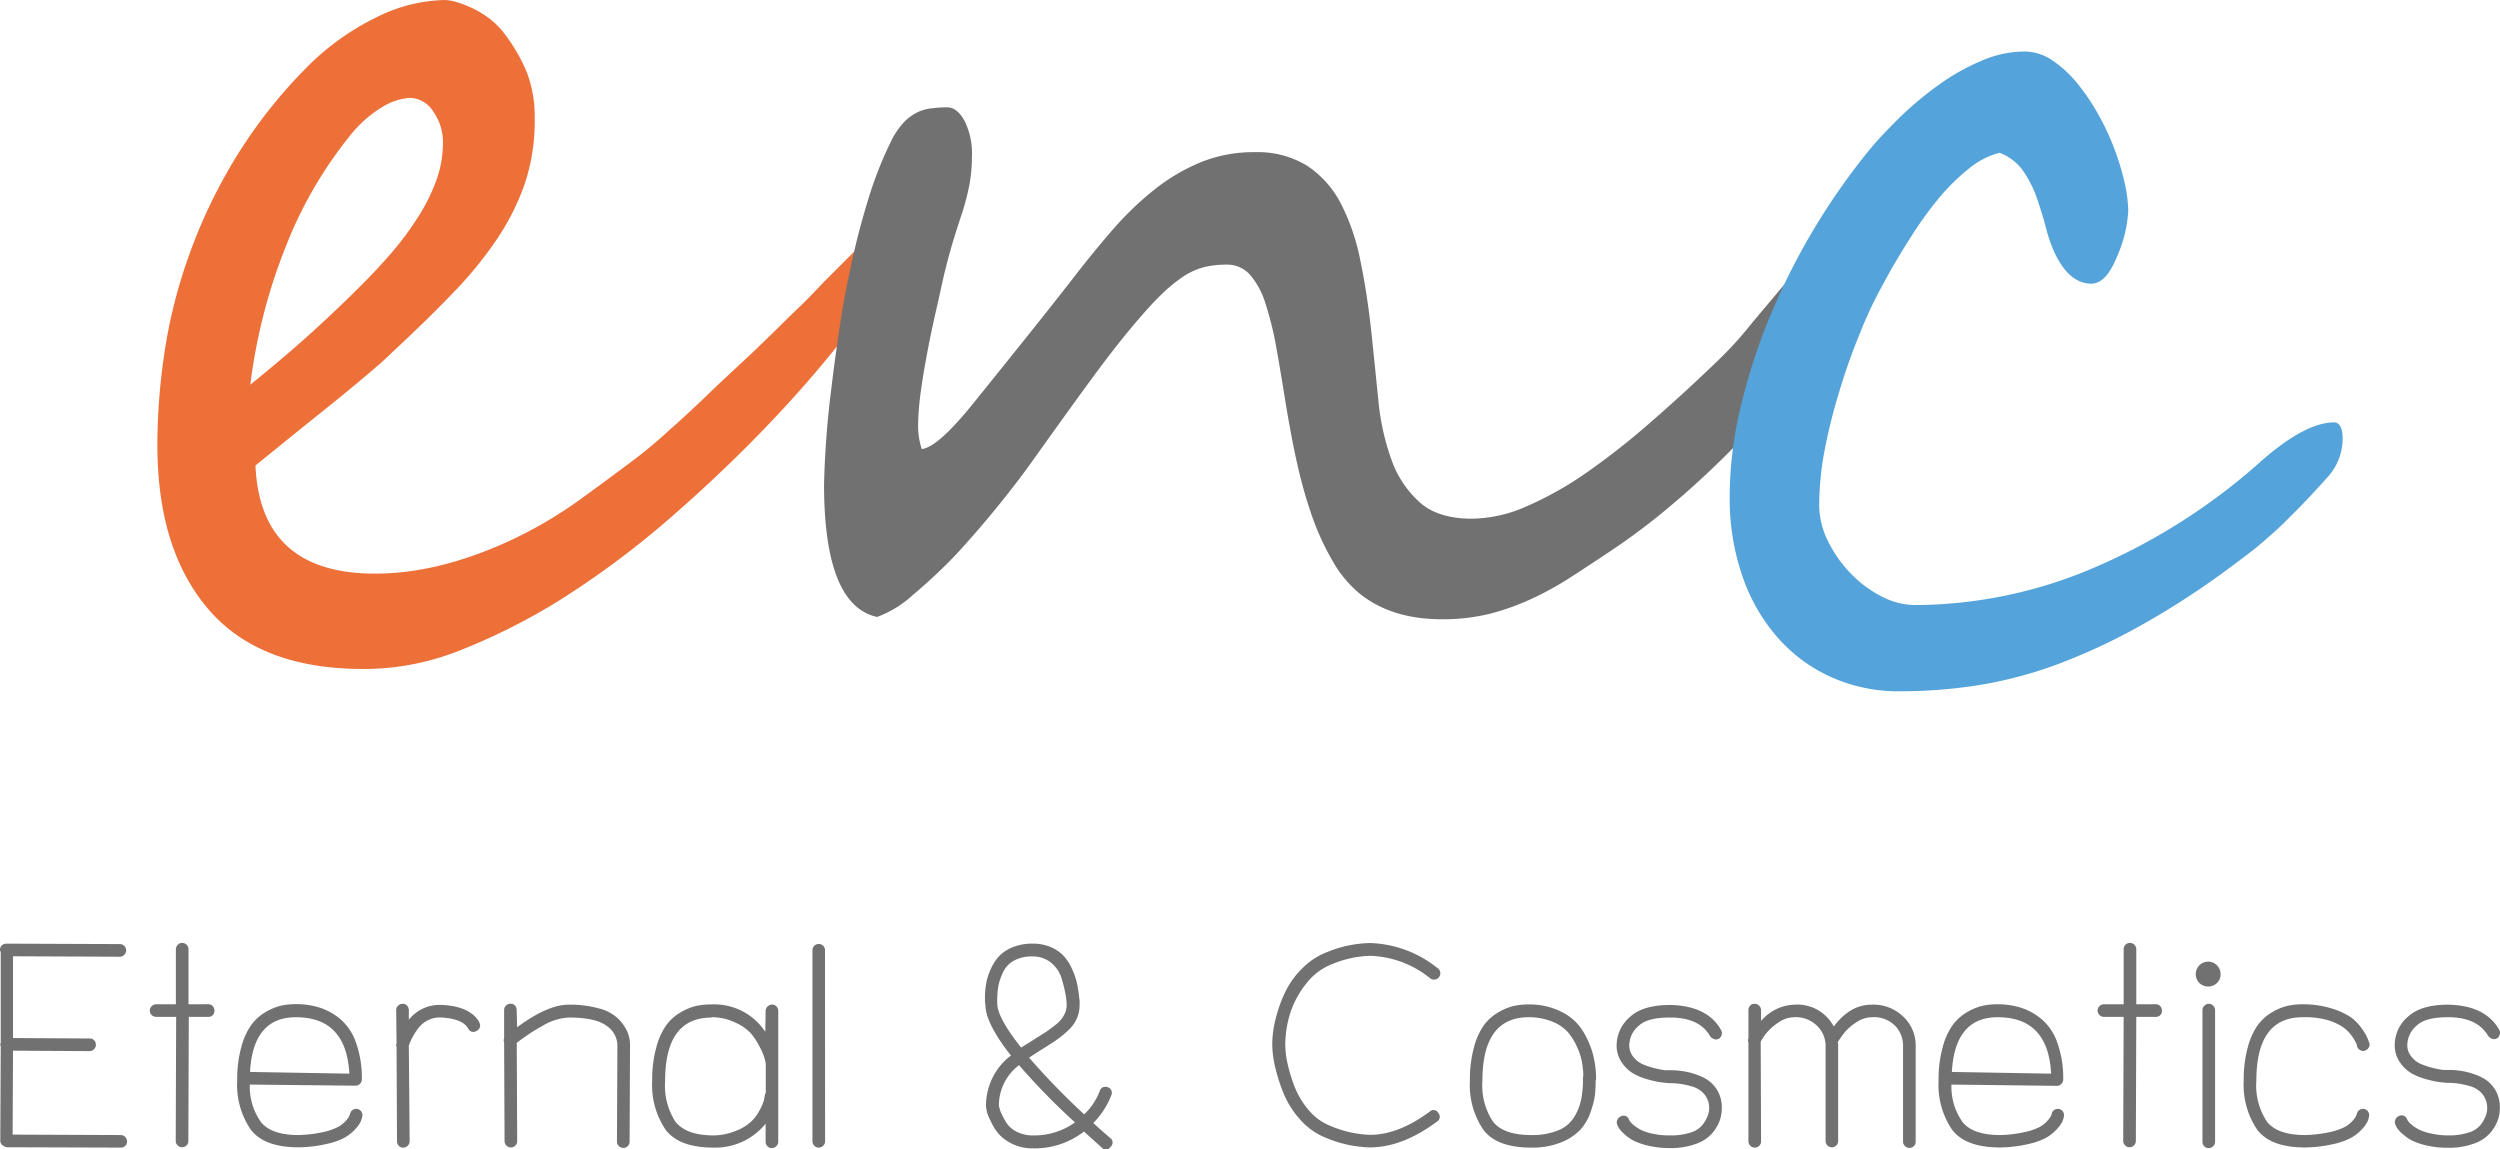 <svg xmlns="http://www.w3.org/2000/svg" viewBox="0 0 336.33 154.59"><defs><style>.cls-1{fill:#ed7039;}.cls-2{fill:#727171;}.cls-3{fill:#54a3da;}</style></defs><g id="Layer_2" data-name="Layer 2"><g id="레이어_1" data-name="레이어 1"><path class="cls-1" d="M122.14,31.44c0,.86-.59,2.3-1.78,4.3A120.28,120.28,0,0,1,112.28,47Q107.44,53,101.54,59T89,70.68A120.7,120.7,0,0,1,75.6,80.55,82.38,82.38,0,0,1,62.12,87.4,35,35,0,0,1,49.44,90h-.57c-9.25,0-16.2-2.65-20.8-8s-6.9-12.7-6.9-22.17a84.33,84.33,0,0,1,.9-12A68.06,68.06,0,0,1,25.2,35a70.31,70.31,0,0,1,6.08-13.08A66.56,66.56,0,0,1,41.07,9.26,34.44,34.44,0,0,1,50.5,2.4,21.46,21.46,0,0,1,59.83,0a6.35,6.35,0,0,1,1.72.32,16.79,16.79,0,0,1,2.15.85,14.63,14.63,0,0,1,2.11,1.3,11.18,11.18,0,0,1,1.75,1.67,23.51,23.51,0,0,1,3.32,5.6A16.93,16.93,0,0,1,71.94,16a26.91,26.91,0,0,1-1.29,8.57,32.56,32.56,0,0,1-3.74,7.52,52.3,52.3,0,0,1-6,7.35c-2.36,2.47-5.1,5.13-8.19,8-1,1-2.25,2.06-3.66,3.25s-2.92,2.44-4.54,3.74-3.31,2.65-5.05,4.06-3.44,2.78-5.1,4.13Q35,77.19,50.5,77.17q8.59,0,18.35-4.55a57.9,57.9,0,0,0,8.94-5.24c2.76-2,5.48-4,8.12-6q2-1.55,4.3-3.66c1.59-1.4,3.19-2.89,4.83-4.47s3.31-3.14,5-4.7,3.21-3.06,4.66-4.47c.92-.92,1.92-1.9,3-2.93S109.81,39,111,37.77l4.38-4.38q4-3.5,5.77-3.5C121.81,29.89,122.14,30.41,122.14,31.44ZM59.59,19.25A7.08,7.08,0,0,0,58.28,15a3.79,3.79,0,0,0-3.15-1.83,8.09,8.09,0,0,0-3.54,1.13A16.34,16.34,0,0,0,47,18.36a56.27,56.27,0,0,0-8.43,14.5,74.67,74.67,0,0,0-4.89,18.89c3.42-2.77,6.3-5.23,8.67-7.4s4.48-4.19,6.37-6.09q1.95-1.95,3.86-4.14a41.28,41.28,0,0,0,3.48-4.64,25,25,0,0,0,2.56-5A14.86,14.86,0,0,0,59.59,19.25Z"/><path class="cls-2" d="M249.5,34.61a9.88,9.88,0,0,1-.53,3.12,26.37,26.37,0,0,1-1.29,3.17A28.64,28.64,0,0,1,245.94,44c-.67,1-1.27,2-1.88,2.88a70,70,0,0,1-5.52,7.43c-2.11,2.52-4.38,5-6.78,7.36s-4.89,4.62-7.44,6.74a87.47,87.47,0,0,1-7.47,5.6c-1.94,1.3-3.8,2.52-5.56,3.66A42.35,42.35,0,0,1,206,80.58a32.06,32.06,0,0,1-5.61,2,26.27,26.27,0,0,1-6.42.73q-6.72,0-11-3.41a15.54,15.54,0,0,1-3.69-4.43,34.74,34.74,0,0,1-2.76-6,62.48,62.48,0,0,1-2-7.07c-.57-2.48-1-4.95-1.43-7.38-.49-3-.93-5.77-1.37-8.17a44.24,44.24,0,0,0-1.5-6.1,10.62,10.62,0,0,0-2.08-3.81,4.11,4.11,0,0,0-3.17-1.34,13,13,0,0,0-2.91.32,9.43,9.43,0,0,0-2.9,1.3,22,22,0,0,0-3.28,2.76c-1.2,1.19-2.58,2.77-4.19,4.72s-3.42,4.33-5.48,7.15-4.46,6.17-7.24,10.06c-1.35,1.9-2.95,4-4.79,6.26s-3.72,4.44-5.63,6.5A70.85,70.85,0,0,1,122.86,80,14.71,14.71,0,0,1,118,83q-7.12-1.55-7.14-17.79a125,125,0,0,1,1-13.08c.31-2.65.7-5.43,1.13-8.33s1-5.79,1.63-8.68,1.39-5.73,2.23-8.45a51.28,51.28,0,0,1,3-7.61,10.35,10.35,0,0,1,1.7-2.55,6.4,6.4,0,0,1,1.82-1.38,5.87,5.87,0,0,1,2-.56,15.55,15.55,0,0,1,2.07-.13c.86,0,1.63.59,2.31,1.79a9.9,9.9,0,0,1,1,4.95,20.16,20.16,0,0,1-.33,3.66,33.66,33.66,0,0,1-.88,3.49c-.4,1.19-.81,2.47-1.24,3.86s-.86,3-1.29,4.75c-.33,1.46-.68,3.09-1.09,4.88s-.79,3.6-1.14,5.44-.66,3.64-.9,5.4a37.35,37.35,0,0,0-.37,4.75,10.34,10.34,0,0,0,.49,3c1.53-.15,4-2.43,7.47-6.81,1.8-2.23,3.76-4.66,5.89-7.32s4.46-5.58,6.95-8.78Q147,34,149.72,30.87a42.59,42.59,0,0,1,5.64-5.41,26.06,26.06,0,0,1,6.22-3.65,19,19,0,0,1,7.26-1.34,12.75,12.75,0,0,1,7,1.82,13.51,13.51,0,0,1,4.5,5A28.92,28.92,0,0,1,183,35c.63,3,1.12,6.25,1.51,9.83q.47,4.54.92,9a32.59,32.59,0,0,0,1.76,8A13.89,13.89,0,0,0,191,67.58c1.62,1.46,4,2.2,7,2.2a18.51,18.51,0,0,0,7.3-1.63,46.24,46.24,0,0,0,8.06-4.51A99.62,99.62,0,0,0,222,56.86c3-2.6,6.11-5.45,9.3-8.53a48.59,48.59,0,0,0,4.1-4.51c1.49-1.81,3-3.56,4.39-5.24s2.78-3.11,4-4.3,2.25-1.78,3-1.78a4.42,4.42,0,0,1,1.59.48A1.66,1.66,0,0,1,249.5,34.61Z"/><path class="cls-3" d="M315.16,59.05A7.75,7.75,0,0,1,313,64.34c-1.46,1.62-2.73,3-3.83,4.1s-2.09,2.13-3.07,3-2,1.8-3.09,2.64-2.35,1.8-3.82,2.87a109.43,109.43,0,0,1-11.77,7.52,80.84,80.84,0,0,1-10.9,5,56.55,56.55,0,0,1-10.43,2.72,68,68,0,0,1-10.37.81A22.07,22.07,0,0,1,246,90.93a21.12,21.12,0,0,1-7.26-5.64A24.75,24.75,0,0,1,234.24,77a31.84,31.84,0,0,1-1.54-10v-.41a51.56,51.56,0,0,1,1.38-11.42A80,80,0,0,1,237.94,43a90,90,0,0,1,13.69-23c1.14-1.36,2.51-2.8,4.09-4.34a45.46,45.46,0,0,1,5.13-4.26,29,29,0,0,1,5.69-3.21,14.77,14.77,0,0,1,5.79-1.26,6.68,6.68,0,0,1,3.74,1.17,15.3,15.3,0,0,1,3.34,3.05,28.33,28.33,0,0,1,2.84,4.18A32.75,32.75,0,0,1,284.44,20a33.72,33.72,0,0,1,1.39,4.59,18.83,18.83,0,0,1,.49,3.74,17.58,17.58,0,0,1-1.47,6.09c-1,2.5-2.15,3.74-3.5,3.74q-2.91,0-4.87-4a20,20,0,0,1-1.25-3.57c-.35-1.36-.77-2.68-1.22-4A15.58,15.58,0,0,0,272.18,23,6.85,6.85,0,0,0,269,20.55a10.68,10.68,0,0,0-4.09,2.11,27.66,27.66,0,0,0-4.07,4A50.24,50.24,0,0,0,257,32c-1.27,2-2.48,4-3.61,6.13a56.25,56.25,0,0,0-3.17,6.7,81.66,81.66,0,0,0-2.76,7.8,72.21,72.21,0,0,0-2,8,40.36,40.36,0,0,0-.72,7.31,10.94,10.94,0,0,0,1.13,4.75,16.86,16.86,0,0,0,3,4.34A15.59,15.59,0,0,0,253,80.17a10,10,0,0,0,4.76,1.23,61.59,61.59,0,0,0,23.89-5,82,82,0,0,0,22.57-14.38c3.95-3.47,7.24-5.2,9.82-5.2C314.77,56.86,315.16,57.6,315.16,59.05Z"/><path class="cls-2" d="M16.24,152.7a.79.79,0,0,1,.59.25.85.85,0,0,1,.26.62.76.76,0,0,1-.26.6.85.85,0,0,1-.59.22L1,154.34a.85.85,0,0,1-.51-.17.77.77,0,0,1-.45-.74l.06-12.67a.49.49,0,0,1-.06-.23.46.46,0,0,1,.06-.22V128.08A.83.83,0,0,1,0,127.8a.79.79,0,0,1,.25-.62.88.88,0,0,1,.6-.23H.91l15.22.06a.84.84,0,0,1,.59,1.44.82.82,0,0,1-.59.26l-14.38-.06v11l10.3.06a.77.77,0,0,1,.62.25.88.88,0,0,1,.23.6.79.79,0,0,1-.25.59.83.83,0,0,1-.6.26l-10.3-.06L1.7,152.64Z"/><path class="cls-2" d="M28,135.1a.79.79,0,0,1,.62.26.9.9,0,0,1,.23.62.81.81,0,0,1-.23.59.77.77,0,0,1-.56.23l-2.66,0-.06,16.7a.84.84,0,0,1-1.44.59.82.82,0,0,1-.26-.59l.06-16.7H21a.81.81,0,0,1-.59-.25.81.81,0,0,1,0-1.19.81.81,0,0,1,.59-.25h2.66v-7.41a.83.83,0,0,1,.26-.6.82.82,0,0,1,1.18,0,.83.83,0,0,1,.26.6v7.41Z"/><path class="cls-2" d="M33.61,145.91A8.18,8.18,0,0,0,35.14,151q1.41,1.69,5,1.7a17.18,17.18,0,0,0,3.2-.37,8.31,8.31,0,0,0,2.06-.68,3.93,3.93,0,0,0,1.11-.85,2.93,2.93,0,0,0,.48-.65,1.26,1.26,0,0,1,.11-.28.79.79,0,0,1,.34-.54.81.81,0,0,1,.62-.14.79.79,0,0,1,.54.34.8.8,0,0,1,.14.62v.06a3.86,3.86,0,0,1-.2.65,4.19,4.19,0,0,1-.7,1A5.93,5.93,0,0,1,46.45,153a8.92,8.92,0,0,1-2.52.9,17.53,17.53,0,0,1-3.76.45q-4.64,0-6.45-2.4a10.7,10.7,0,0,1-1.81-6.59,16.25,16.25,0,0,1,.54-4.44,9.17,9.17,0,0,1,1.33-3,6.34,6.34,0,0,1,1.89-1.73,7.72,7.72,0,0,1,2.07-.88,9.18,9.18,0,0,1,2.09-.22,10.22,10.22,0,0,1,3.31.51,8.27,8.27,0,0,1,2.8,1.64,7.39,7.39,0,0,1,2,3.17,14.14,14.14,0,0,1,.74,4.81.82.82,0,0,1-.26.59.81.81,0,0,1-.59.25ZM47,144.44q-.41-7.59-7.19-7.59-5.78,0-6.17,7.36Z"/><path class="cls-2" d="M55.11,153.55a.87.87,0,0,1-.88.84.75.75,0,0,1-.59-.25.88.88,0,0,1-.23-.59l-.06-12.68a.64.64,0,0,1,0-.51l-.05-4.47a.81.81,0,0,1,.25-.59.86.86,0,0,1,.63-.26.76.76,0,0,1,.59.26.88.88,0,0,1,.23.59l0,1.3a5.27,5.27,0,0,1,4.19-2c2.64.07,4.39.83,5.26,2.26v.06a.78.78,0,0,1-.31,1.16.76.76,0,0,1-1.16-.31c-.53-.91-1.79-1.4-3.79-1.48a3.55,3.55,0,0,0-1.73.43,3.83,3.83,0,0,0-1.27,1.13,9,9,0,0,0-.76,1.22c-.17.34-.31.66-.43,1Z"/><path class="cls-2" d="M76.5,135.16a14.57,14.57,0,0,1,4.1.51,5.81,5.81,0,0,1,2.57,1.38,6,6,0,0,1,1.22,1.73,4.58,4.58,0,0,1,.37,1.81l-.06,13a.84.84,0,0,1-1.44.59.82.82,0,0,1-.26-.59l.06-13A3.21,3.21,0,0,0,81.59,138q-1.47-1.11-5.09-1.11A7.58,7.58,0,0,0,73,138a25.6,25.6,0,0,0-3.48,2.3l.06,13.24a.82.82,0,0,1-.26.59.85.85,0,0,1-1.44-.59l-.06-13.3a.8.8,0,0,1,0-.57l0-3.79a.81.81,0,0,1,.25-.59.85.85,0,0,1,.62-.26.76.76,0,0,1,.6.26.87.87,0,0,1,.22.59l.06,2.32Q73.66,135.17,76.5,135.16Z"/><path class="cls-2" d="M103,136a.8.8,0,0,1,.26-.59.84.84,0,0,1,.62-.26.76.76,0,0,1,.59.26.86.86,0,0,1,.23.59V153.6a.83.83,0,0,1-.26.6.81.81,0,0,1-.62.25.75.75,0,0,1-.59-.25.88.88,0,0,1-.23-.6v-2.43a8.69,8.69,0,0,1-7,3.22q-4.63,0-6.45-2.4a10.7,10.7,0,0,1-1.81-6.59,16.25,16.25,0,0,1,.54-4.44,9.17,9.17,0,0,1,1.33-3,6.34,6.34,0,0,1,1.89-1.73,7.72,7.72,0,0,1,2.07-.88,9.18,9.18,0,0,1,2.09-.22,8.24,8.24,0,0,1,7.3,3.68Zm-7.3.9q-6.23,0-6.22,8.55a8.88,8.88,0,0,0,1.41,5.49c1,1.2,2.66,1.81,5.15,1.81a8.18,8.18,0,0,0,3-.63,6.56,6.56,0,0,0,2-1.21,6,6,0,0,0,1.16-1.56,5.76,5.76,0,0,0,.57-1.33l.14-.76a2.74,2.74,0,0,0,.11-.28v-3.8c0-.22-.09-.49-.17-.82a7.45,7.45,0,0,0-.65-1.52A8.84,8.84,0,0,0,101,139a6.42,6.42,0,0,0-2.1-1.44A7.2,7.2,0,0,0,95.73,136.85Z"/><path class="cls-2" d="M111,153.55a.82.82,0,0,1-.26.59.82.82,0,0,1-1.18,0,.82.82,0,0,1-.26-.59l0-25.8a.85.85,0,0,1,1.69,0Z"/><path class="cls-2" d="M132.57,135.16a2.4,2.4,0,0,1-.06-.48v-.43a10.62,10.62,0,0,1,.28-2.49,8.39,8.39,0,0,1,1-2.32,4.93,4.93,0,0,1,2-1.81,6.89,6.89,0,0,1,3.14-.68,5.89,5.89,0,0,1,2.41.46,5.05,5.05,0,0,1,1.7,1.13,6.11,6.11,0,0,1,1.1,1.64,10.44,10.44,0,0,1,.65,1.7,13,13,0,0,1,.31,1.64c.08.6.12,1,.14,1.13a3.89,3.89,0,0,1,0,.51,4.51,4.51,0,0,1-.37,1.86,4.76,4.76,0,0,1-1.19,1.62,12.19,12.19,0,0,1-1.47,1.21c-.43.31-1.07.72-1.92,1.25s-1.46.92-1.84,1.19a96.65,96.65,0,0,0,7.41,7.63,8.67,8.67,0,0,0,2.1-3.16.76.76,0,0,1,.42-.49.86.86,0,0,1,.65,0,.72.72,0,0,1,.48.42.82.82,0,0,1,0,.65,10.82,10.82,0,0,1-2.43,3.74c.86.79,1.62,1.45,2.26,2a.75.75,0,0,1,.09,1.18.76.76,0,0,1-1.22.12l-2.38-2.15a10.82,10.82,0,0,1-6.9,2.26,6.17,6.17,0,0,1-4.53-1.89,7.66,7.66,0,0,1-1.1-1.73,8.54,8.54,0,0,1-.54-1.3c0-.19-.07-.4-.11-.62v-.17A8.46,8.46,0,0,1,136,142Q132.57,137.65,132.57,135.16Zm4.81,5.77c.41-.27,1-.62,1.72-1.08s1.31-.82,1.73-1.1.85-.62,1.33-1a4.11,4.11,0,0,0,1-1.22,2.71,2.71,0,0,0,.34-1.35,8.35,8.35,0,0,0-.14-1.36,19.68,19.68,0,0,0-.51-2.09,4.3,4.3,0,0,0-1.41-2.18,3.86,3.86,0,0,0-2.58-.88,5,5,0,0,0-2.4.54,3.33,3.33,0,0,0-1.44,1.44,7.9,7.9,0,0,0-.66,1.78,8.51,8.51,0,0,0-.19,1.84,5.11,5.11,0,0,0,0,.79v.12C134.26,136.4,135.3,138.33,137.38,140.93ZM144.62,151a92.1,92.1,0,0,1-7.53-7.7,6.82,6.82,0,0,0-2.71,5.38,3.93,3.93,0,0,0,.25.91,9.93,9.93,0,0,0,.68,1.32,3.45,3.45,0,0,0,1.44,1.33,4.65,4.65,0,0,0,2.21.51A9.42,9.42,0,0,0,144.62,151Z"/><path class="cls-2" d="M184.39,128.59a14.16,14.16,0,0,0-5.09,1.08,8.14,8.14,0,0,0-3.68,2.8,12.54,12.54,0,0,0-2.12,4.07,14.67,14.67,0,0,0-.59,4,12.13,12.13,0,0,0,.34,2.69,19.87,19.87,0,0,0,1,3.17,11,11,0,0,0,1.93,3.08,7.29,7.29,0,0,0,2.83,2,14.75,14.75,0,0,0,5.32,1.19q3.78,0,8-3.11a.72.72,0,0,1,1.16.16.76.76,0,0,1-.2,1.19q-4.64,3.45-9,3.45a16.19,16.19,0,0,1-5.94-1.3,9,9,0,0,1-3.37-2.37,12,12,0,0,1-2.26-3.51,22.92,22.92,0,0,1-1.16-3.59,13.64,13.64,0,0,1-.4-3.09,13.83,13.83,0,0,1,.4-3.22,19.29,19.29,0,0,1,1.21-3.54,11.56,11.56,0,0,1,2.35-3.39,9.52,9.52,0,0,1,3.51-2.3,15.85,15.85,0,0,1,5.71-1.18,15.17,15.17,0,0,1,9,3.33.85.85,0,1,1-1,1.36A13.47,13.47,0,0,0,184.39,128.59Z"/><path class="cls-2" d="M214.66,145.4a18,18,0,0,1-.08,1.87,11.19,11.19,0,0,1-.57,2.26,7,7,0,0,1-1.35,2.4,7.31,7.31,0,0,1-2.58,1.73,10.21,10.21,0,0,1-4.07.73q-4.65,0-6.45-2.4a10.7,10.7,0,0,1-1.81-6.59,16.28,16.28,0,0,1,.53-4.44,9.17,9.17,0,0,1,1.33-3,6.25,6.25,0,0,1,1.9-1.73,7.54,7.54,0,0,1,2.06-.88,9.21,9.21,0,0,1,2.1-.22,9.53,9.53,0,0,1,4.41,1,6.92,6.92,0,0,1,2.83,2.52,11.78,11.78,0,0,1,1.39,3.17,13.22,13.22,0,0,1,.42,3.36A.49.49,0,0,1,214.66,145.4Zm-9-8.55q-6.22,0-6.23,8.55a8.81,8.81,0,0,0,1.42,5.49c.94,1.2,2.66,1.81,5.15,1.81a9.14,9.14,0,0,0,3.67-.65,4.43,4.43,0,0,0,2.15-1.84,7.55,7.55,0,0,0,.91-2.35,13.84,13.84,0,0,0,.23-2.63V145a.44.44,0,0,1,.05-.22c0-.68-.1-1.32-.19-1.93a8.34,8.34,0,0,0-.66-2,7.84,7.84,0,0,0-1.24-2,5.51,5.51,0,0,0-2.12-1.42A8.21,8.21,0,0,0,205.67,136.85Z"/><path class="cls-2" d="M224.68,152.75a8.56,8.56,0,0,0,2.77-.39,3.25,3.25,0,0,0,1.61-1.05,4.8,4.8,0,0,0,.68-1.19,3,3,0,0,0,.2-1,2.84,2.84,0,0,0-.65-1.9,3.29,3.29,0,0,0-1.64-1.05,12,12,0,0,0-1.64-.36,9,9,0,0,0-1.22-.09h-.17c-.26,0-.56-.06-.9-.08a11.53,11.53,0,0,1-1.73-.34,9.19,9.19,0,0,1-2.12-.8,4.8,4.8,0,0,1-1.64-1.5,3.93,3.93,0,0,1-.74-2.37,5.05,5.05,0,0,1,1.76-3.79c1.16-1.1,3-1.64,5.43-1.64q5,.1,6.84,3.34a.85.85,0,0,1,.06.79.76.76,0,0,1-1.13.39,1.06,1.06,0,0,1-.4-.34c-.94-1.65-2.73-2.49-5.37-2.49-2,0-3.37.33-4.22,1.11a3.47,3.47,0,0,0-1.27,2.63,2.38,2.38,0,0,0,.57,1.58,3.22,3.22,0,0,0,1.32,1,10.53,10.53,0,0,0,1.59.51,12.56,12.56,0,0,0,1.33.26c.34,0,.55,0,.62,0h.17a10.92,10.92,0,0,1,2.18.23,9.82,9.82,0,0,1,2.21.76,4.4,4.4,0,0,1,1.78,1.59,4.56,4.56,0,0,1,.68,2.52,5.25,5.25,0,0,1-.31,1.75,5.61,5.61,0,0,1-1.05,1.7,5.22,5.22,0,0,1-2.18,1.38,9.74,9.74,0,0,1-3.42.54,12.36,12.36,0,0,1-2.77-.28,9.15,9.15,0,0,1-2-.65,5.89,5.89,0,0,1-1.31-.88,5.08,5.08,0,0,1-.73-.76,2.31,2.31,0,0,1-.28-.54.74.74,0,0,1,0-.68.72.72,0,0,1,.42-.45.76.76,0,0,1,1.13.39l.14.26a3.78,3.78,0,0,0,.51.51,5.47,5.47,0,0,0,1,.65,7.08,7.08,0,0,0,1.59.51A10.82,10.82,0,0,0,224.68,152.75Z"/><path class="cls-2" d="M251.78,135.16a5.73,5.73,0,0,1,4.33,1.67,5.28,5.28,0,0,1,1.61,3.76v13a.84.84,0,0,1-1.44.59.82.82,0,0,1-.26-.59v-13a3.86,3.86,0,0,0-1-2.52,4,4,0,0,0-3.2-1.22,3.76,3.76,0,0,0-2.12.71,6.88,6.88,0,0,0-1.56,1.36,15,15,0,0,0-.9,1.27,1.62,1.62,0,0,1,.05.4v13a.85.85,0,0,1-1.69,0v-13a3.77,3.77,0,0,0-1.08-2.52,4.08,4.08,0,0,0-3.22-1.22,3.68,3.68,0,0,0-2,.68,7.55,7.55,0,0,0-1.56,1.33,7.64,7.64,0,0,0-.87,1.28l.05,13.41a.84.84,0,0,1-1.44.59.82.82,0,0,1-.26-.59l0-13.3a.71.71,0,0,1,0-.57v-3.79a.87.87,0,0,1,.22-.59.78.78,0,0,1,.6-.26.85.85,0,0,1,.62.26.82.82,0,0,1,.26.59v1.47a6.12,6.12,0,0,1,4.47-2.2,5.54,5.54,0,0,1,5.31,2.94Q248.9,135.16,251.78,135.16Z"/><path class="cls-2" d="M262.53,145.91a8.24,8.24,0,0,0,1.53,5.09q1.41,1.69,5,1.7a17.08,17.08,0,0,0,3.2-.37,8.56,8.56,0,0,0,2.07-.68,3.87,3.87,0,0,0,1.1-.85,2.93,2.93,0,0,0,.48-.65,2,2,0,0,1,.11-.28.79.79,0,0,1,.34-.54.81.81,0,0,1,.62-.14.79.79,0,0,1,.54.34.8.8,0,0,1,.14.62v.06a3.73,3.73,0,0,1-.19.65,4.64,4.64,0,0,1-.71,1,5.93,5.93,0,0,1-1.42,1.16,9,9,0,0,1-2.51.9,17.71,17.71,0,0,1-3.77.45q-4.63,0-6.45-2.4a10.77,10.77,0,0,1-1.81-6.59,16.25,16.25,0,0,1,.54-4.44,9.17,9.17,0,0,1,1.33-3,6.25,6.25,0,0,1,1.9-1.73,7.54,7.54,0,0,1,2.06-.88,9.18,9.18,0,0,1,2.09-.22,10.22,10.22,0,0,1,3.31.51,8.18,8.18,0,0,1,2.8,1.64,7.39,7.39,0,0,1,2,3.17,14.14,14.14,0,0,1,.74,4.81.82.82,0,0,1-.26.59.81.81,0,0,1-.59.25Zm13.41-1.47q-.39-7.59-7.19-7.59-5.76,0-6.16,7.36Z"/><path class="cls-2" d="M290,135.1a.79.79,0,0,1,.62.26.9.9,0,0,1,.23.62.81.81,0,0,1-.23.59.77.77,0,0,1-.56.23l-2.66,0-.06,16.7a.85.85,0,0,1-.85.84.79.79,0,0,1-.59-.25.82.82,0,0,1-.26-.59l.06-16.7h-2.66a.79.79,0,0,1-.59-.25.81.81,0,0,1,0-1.19.79.79,0,0,1,.59-.25h2.66v-7.41a.84.84,0,0,1,1.44-.6.83.83,0,0,1,.26.6v7.41Z"/><path class="cls-2" d="M298.26,132.24a1.72,1.72,0,0,1-2.38,0,1.7,1.7,0,0,1,0-2.37,1.67,1.67,0,0,1,2.86,1.19A1.6,1.6,0,0,1,298.26,132.24ZM298,153.6a.85.85,0,0,1-.88.85.75.75,0,0,1-.59-.25.88.88,0,0,1-.23-.6V135.89a.82.82,0,0,1,.26-.59.8.8,0,0,1,.59-.26.83.83,0,0,1,.6.26.85.85,0,0,1,.25.59Z"/><path class="cls-2" d="M309.77,136.85q-6.22,0-6.22,8.55a8.81,8.81,0,0,0,1.42,5.49c.94,1.2,2.65,1.81,5.14,1.81a17.08,17.08,0,0,0,3.2-.37,8.56,8.56,0,0,0,2.07-.68,3.87,3.87,0,0,0,1.1-.85,2.93,2.93,0,0,0,.48-.65l.11-.28a.79.79,0,0,1,.34-.54.83.83,0,0,1,.63-.14.79.79,0,0,1,.53.34.8.8,0,0,1,.14.62v.06a3.73,3.73,0,0,1-.19.65,4.31,4.31,0,0,1-.71,1,5.93,5.93,0,0,1-1.42,1.16,9,9,0,0,1-2.51.9,17.71,17.71,0,0,1-3.77.45q-4.64,0-6.45-2.4a10.77,10.77,0,0,1-1.81-6.59,16.25,16.25,0,0,1,.54-4.44,9.17,9.17,0,0,1,1.33-3,6.25,6.25,0,0,1,1.9-1.73,7.54,7.54,0,0,1,2.06-.88,9.18,9.18,0,0,1,2.09-.22,12.91,12.91,0,0,1,3.91.56,9.57,9.57,0,0,1,2.63,1.22,6.45,6.45,0,0,1,1.5,1.58,7,7,0,0,1,.73,1.28c.08.22.15.43.23.62a.8.8,0,0,1-.14.62.9.9,0,0,1-.54.37.84.84,0,0,1-1-.65,1.17,1.17,0,0,0-.14-.43,6.61,6.61,0,0,0-.62-1,5.21,5.21,0,0,0-1.22-1.16,7.62,7.62,0,0,0-2.15-.93A11.1,11.1,0,0,0,309.77,136.85Z"/><path class="cls-2" d="M329.35,152.75a8.56,8.56,0,0,0,2.77-.39,3.29,3.29,0,0,0,1.62-1.05,4.73,4.73,0,0,0,.67-1.19,3,3,0,0,0-.45-2.94,3.29,3.29,0,0,0-1.64-1.05,12,12,0,0,0-1.64-.36,8.88,8.88,0,0,0-1.22-.09h-.17c-.26,0-.56-.06-.9-.08a11.53,11.53,0,0,1-1.73-.34,9.19,9.19,0,0,1-2.12-.8,4.89,4.89,0,0,1-1.64-1.5,3.92,3.92,0,0,1-.73-2.37,5,5,0,0,1,1.75-3.79c1.17-1.1,3-1.64,5.43-1.64q5,.1,6.85,3.34a.82.82,0,0,1,.05.79.76.76,0,0,1-1.13.39,1,1,0,0,1-.39-.34c-1-1.65-2.74-2.49-5.38-2.49-2,0-3.37.33-4.21,1.11a3.48,3.48,0,0,0-1.28,2.63,2.38,2.38,0,0,0,.57,1.58,3.25,3.25,0,0,0,1.33,1,10.78,10.78,0,0,0,1.58.51,12.56,12.56,0,0,0,1.33.26c.34,0,.55,0,.62,0h.17a10.84,10.84,0,0,1,2.18.23,9.66,9.66,0,0,1,2.21.76,4.4,4.4,0,0,1,1.78,1.59,4.56,4.56,0,0,1,.68,2.52,5,5,0,0,1-.31,1.75,5.61,5.61,0,0,1-1.05,1.7,5.16,5.16,0,0,1-2.18,1.38,9.74,9.74,0,0,1-3.42.54,12.43,12.43,0,0,1-2.77-.28,9.34,9.34,0,0,1-2-.65,5.82,5.82,0,0,1-1.3-.88,4.79,4.79,0,0,1-.74-.76,2.77,2.77,0,0,1-.28-.54.81.81,0,0,1,0-.68.72.72,0,0,1,.42-.45.77.77,0,0,1,1.14.39,1.34,1.34,0,0,0,.14.26,2.81,2.81,0,0,0,.51.51,4.85,4.85,0,0,0,1,.65,6.81,6.81,0,0,0,1.58.51A10.82,10.82,0,0,0,329.35,152.75Z"/></g></g></svg>